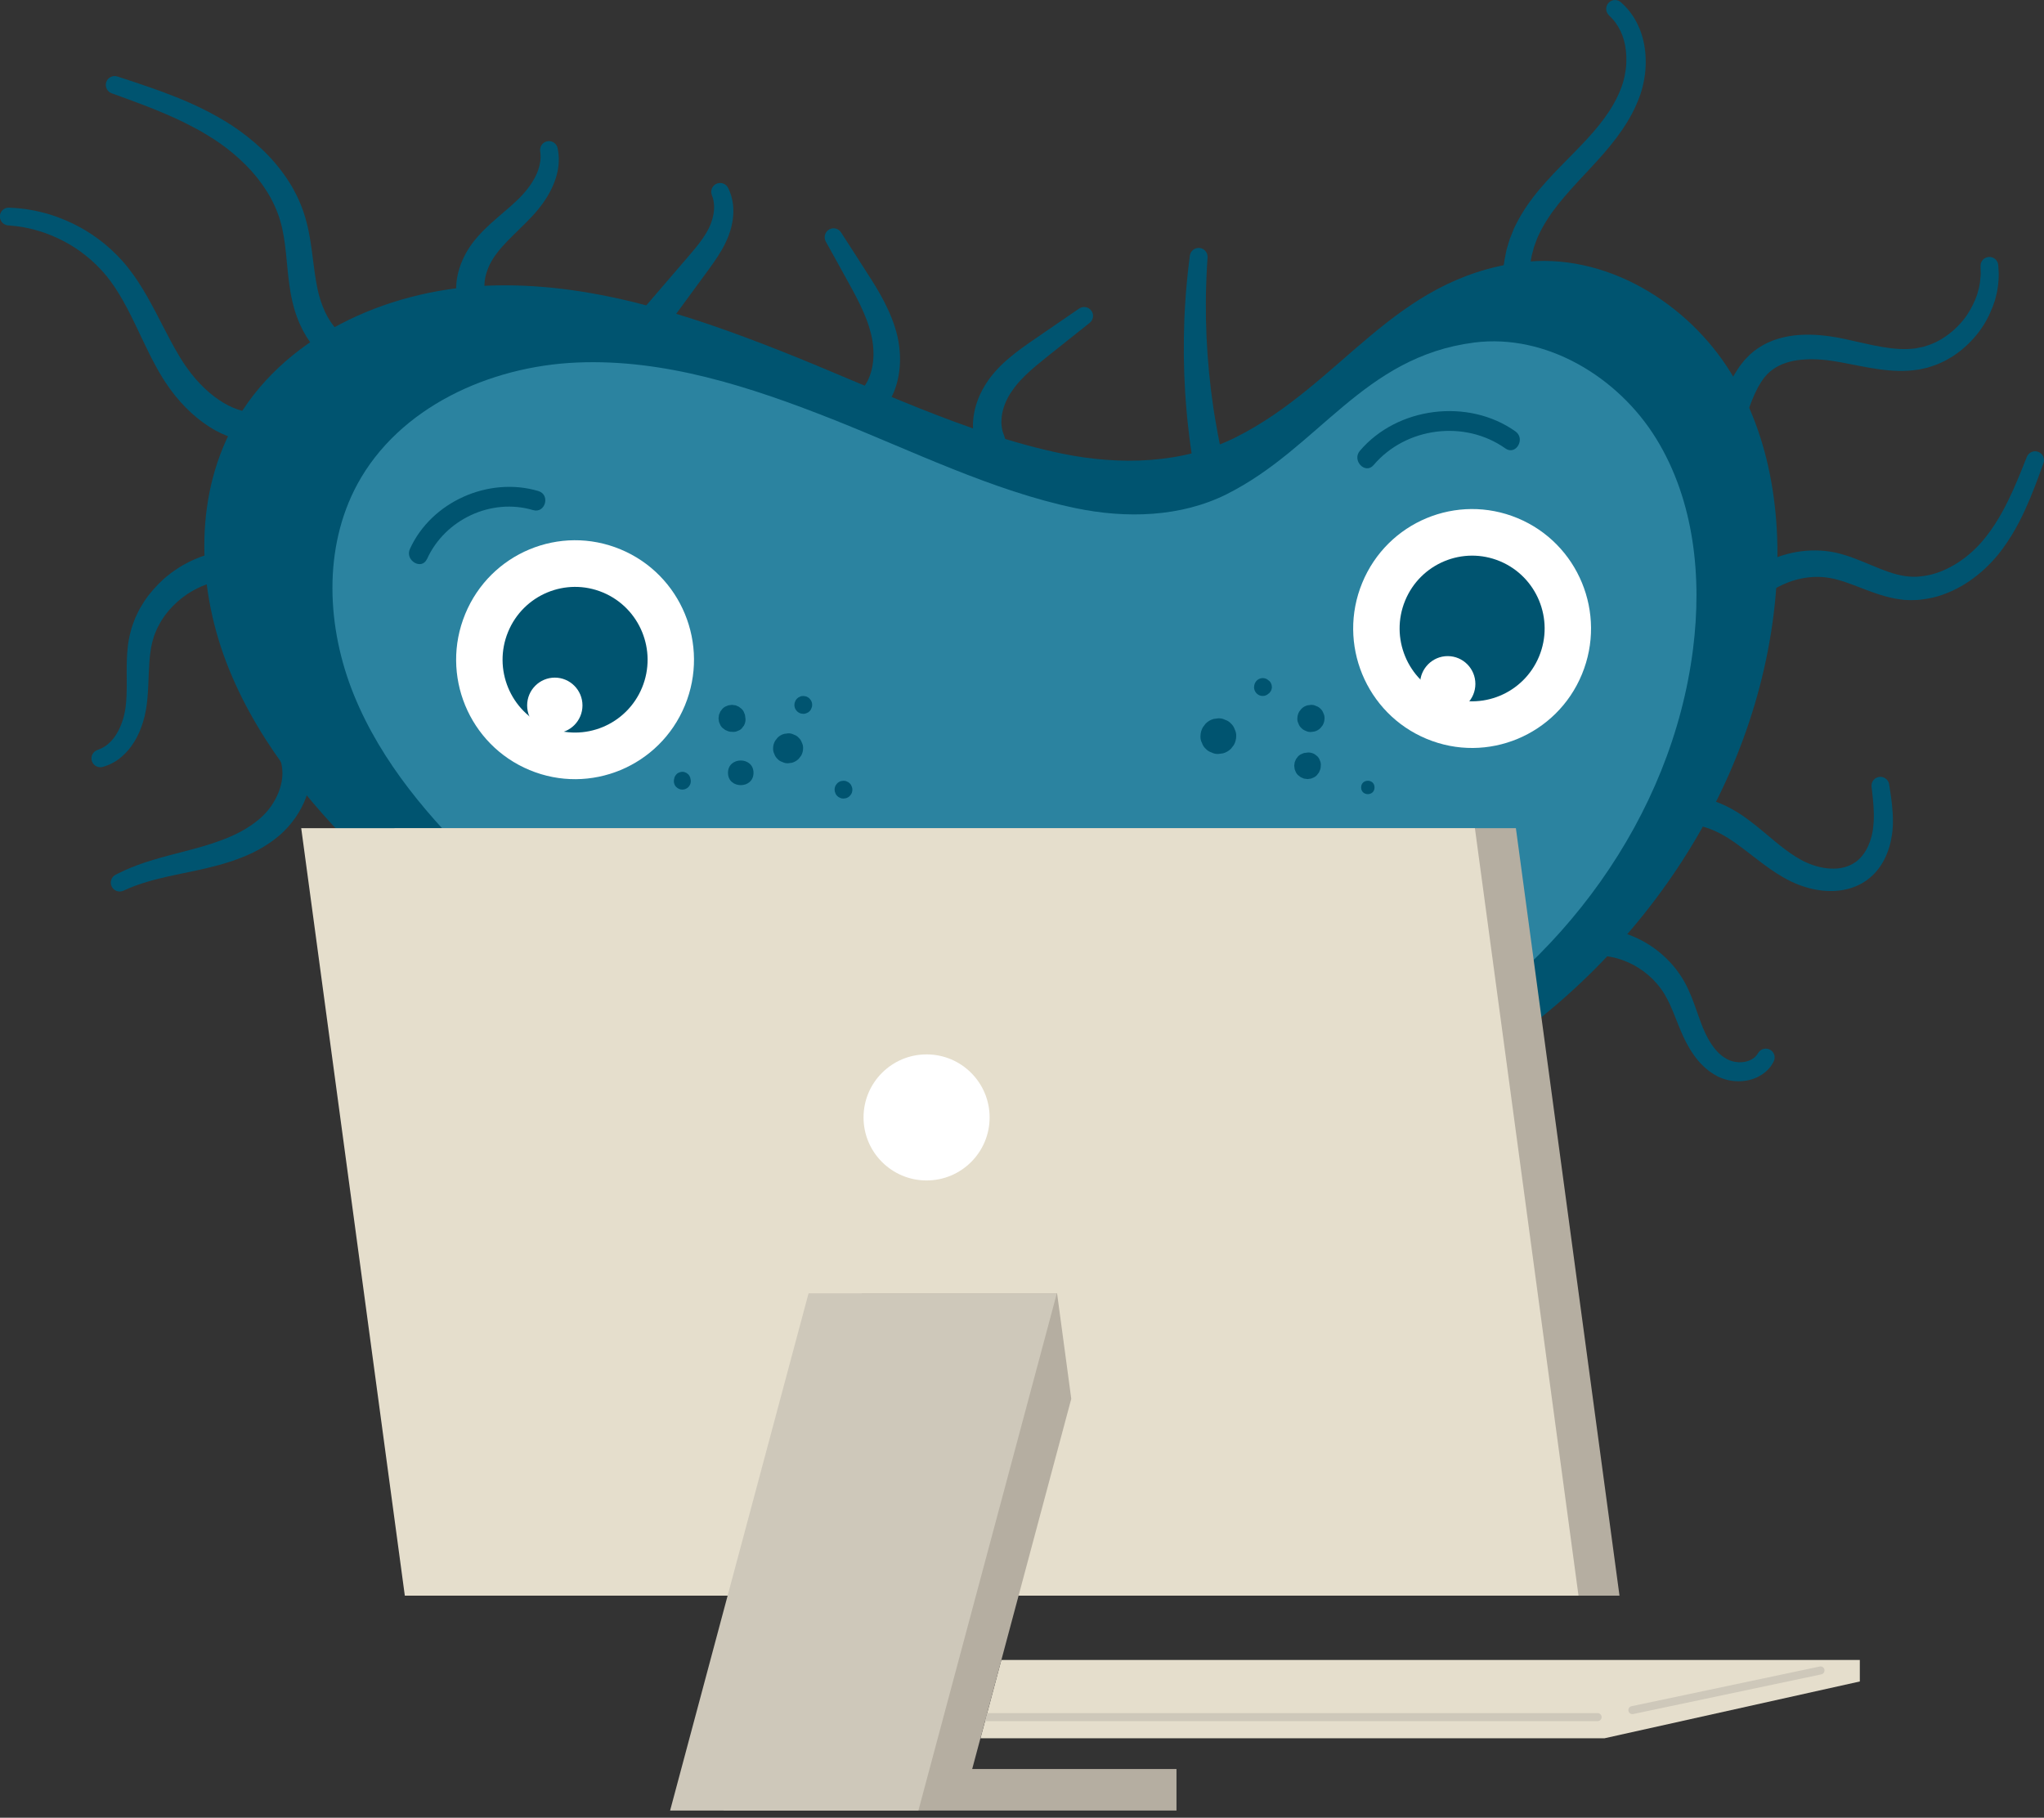 <svg width="190" height="169" viewBox="0 0 190 169" fill="none" xmlns="http://www.w3.org/2000/svg">
<rect x="0" y="0" width="190" height="169" fill="#333333" stroke="none"/>
<g clip-path="url(#clip0_2202_3347)">
<path d="M42.908 29.032L42.833 28.857L42.791 28.762L42.767 28.703L42.729 28.603C42.684 28.47 42.621 28.307 42.576 28.141C42.501 27.828 42.418 27.445 42.41 27.015C42.393 26.582 42.426 26.111 42.53 25.619C42.729 24.64 43.181 23.606 43.874 22.66L44.007 22.485L44.086 22.381L44.148 22.306C44.231 22.206 44.306 22.114 44.409 21.997C44.613 21.764 44.803 21.564 45.003 21.364C45.405 20.964 45.824 20.589 46.235 20.234C46.637 19.888 47.039 19.543 47.434 19.201C47.815 18.863 48.168 18.538 48.492 18.192C48.79 17.875 49.072 17.529 49.3 17.196C49.529 16.863 49.719 16.533 49.861 16.221C50.147 15.6 50.23 15.058 50.25 14.687C50.25 14.499 50.25 14.358 50.234 14.258L50.217 14.108L50.209 14.02C50.167 13.566 50.499 13.166 50.952 13.124C51.383 13.082 51.769 13.387 51.839 13.808L51.881 14.037C51.91 14.187 51.931 14.408 51.943 14.687C51.943 14.966 51.943 15.308 51.873 15.687C51.814 16.067 51.706 16.488 51.541 16.913C51.379 17.342 51.167 17.784 50.902 18.226C50.636 18.667 50.333 19.097 49.972 19.53C49.636 19.938 49.251 20.343 48.869 20.726C48.492 21.097 48.106 21.472 47.724 21.851C47.351 22.218 46.994 22.585 46.674 22.943C46.513 23.123 46.359 23.314 46.235 23.477C46.172 23.552 46.09 23.669 46.015 23.769L45.961 23.844C45.961 23.844 45.986 23.814 45.969 23.831V23.844L45.953 23.86L45.932 23.894L45.845 24.027C45.393 24.731 45.144 25.473 45.065 26.065C44.978 26.665 45.077 27.103 45.169 27.374C45.189 27.432 45.21 27.461 45.222 27.499L45.231 27.524L45.26 27.574L45.31 27.665L45.401 27.836C45.749 28.512 45.488 29.341 44.808 29.695C44.131 30.045 43.298 29.783 42.945 29.103C42.932 29.078 42.916 29.049 42.908 29.024V29.016V29.032Z" fill="#005470"/>
<path d="M59.555 28.999C59.555 28.999 61.87 26.307 64.185 23.61C64.753 22.948 65.268 22.306 65.641 21.672C65.732 21.514 65.824 21.355 65.894 21.206L65.923 21.147V21.131L65.927 21.126H65.931C65.931 21.126 65.94 21.101 65.927 21.135L65.944 21.101L66.002 20.968C66.031 20.893 66.06 20.822 66.089 20.755C66.201 20.455 66.28 20.163 66.326 19.897C66.417 19.359 66.379 18.917 66.317 18.626C66.288 18.48 66.255 18.367 66.226 18.296L66.184 18.184L66.16 18.113C66.006 17.684 66.23 17.213 66.662 17.059C67.068 16.913 67.512 17.109 67.69 17.492L67.773 17.671C67.827 17.788 67.898 17.967 67.968 18.196C68.114 18.651 68.217 19.334 68.147 20.118C68.114 20.509 68.035 20.926 67.914 21.351C67.881 21.46 67.844 21.572 67.806 21.681L67.757 21.822L67.744 21.856L67.724 21.914L67.695 21.993C67.612 22.206 67.516 22.414 67.417 22.627C67.006 23.464 66.458 24.252 65.927 24.986C63.824 27.853 61.721 30.725 61.721 30.725C61.269 31.341 60.406 31.471 59.792 31.02C59.174 30.57 59.045 29.708 59.493 29.095C59.514 29.066 59.535 29.037 59.559 29.012L59.555 28.999Z" fill="#005470"/>
<path d="M79.966 36.384C79.966 36.384 80.008 36.334 80.091 36.239C80.128 36.193 80.178 36.139 80.232 36.072C80.261 36.03 80.298 35.98 80.34 35.926C80.427 35.805 80.543 35.613 80.655 35.401C80.758 35.176 80.875 34.922 80.958 34.617C81.14 34.013 81.236 33.238 81.177 32.396C81.165 32.183 81.14 31.971 81.107 31.754C81.09 31.65 81.074 31.529 81.053 31.437C81.024 31.317 80.999 31.175 80.974 31.075C80.875 30.662 80.729 30.179 80.559 29.737C80.219 28.832 79.767 27.932 79.315 27.082C78.842 26.228 78.402 25.427 78.029 24.744C77.27 23.373 76.759 22.456 76.759 22.456C76.54 22.056 76.685 21.551 77.083 21.331C77.465 21.118 77.946 21.243 78.178 21.606C78.178 21.606 78.746 22.485 79.593 23.802C80.02 24.465 80.514 25.24 81.045 26.069C81.576 26.915 82.132 27.857 82.592 28.878C82.824 29.399 83.028 29.904 83.206 30.483C83.252 30.629 83.281 30.737 83.318 30.862C83.364 31.02 83.389 31.146 83.426 31.291C83.488 31.571 83.538 31.85 83.575 32.129C83.725 33.238 83.675 34.313 83.467 35.23C83.372 35.688 83.227 36.105 83.082 36.472C82.924 36.835 82.77 37.135 82.609 37.397C82.522 37.531 82.443 37.651 82.372 37.756C82.318 37.831 82.273 37.893 82.235 37.943L82.123 38.093C81.667 38.702 80.804 38.827 80.194 38.377C79.585 37.922 79.46 37.055 79.912 36.447C79.929 36.422 79.95 36.397 79.97 36.376L79.966 36.384Z" fill="#005470"/>
<path d="M90.735 41.394L90.686 41.227L90.656 41.136C90.648 41.106 90.636 41.069 90.619 41.002C90.59 40.881 90.557 40.744 90.528 40.59C90.486 40.315 90.441 39.977 90.441 39.594C90.437 39.21 90.478 38.793 90.561 38.347C90.727 37.46 91.109 36.505 91.694 35.609C91.764 35.497 91.843 35.388 91.922 35.276L91.98 35.192L92.046 35.105L92.154 34.967C92.22 34.88 92.328 34.755 92.415 34.651C92.507 34.542 92.598 34.451 92.685 34.346C93.05 33.95 93.44 33.592 93.843 33.254C94.643 32.579 95.473 32.008 96.232 31.487C96.987 30.971 97.692 30.487 98.294 30.07C99.501 29.241 100.306 28.691 100.306 28.691C100.683 28.432 101.198 28.528 101.459 28.903C101.708 29.262 101.629 29.749 101.293 30.016C101.293 30.016 100.53 30.625 99.385 31.533C98.812 31.987 98.144 32.521 97.427 33.092C96.713 33.663 95.975 34.255 95.323 34.884C95 35.201 94.697 35.526 94.431 35.859C94.369 35.943 94.299 36.026 94.241 36.109C94.183 36.197 94.137 36.251 94.067 36.355L93.967 36.501L93.942 36.539L93.93 36.555V36.564C93.93 36.564 93.909 36.584 93.93 36.547L93.892 36.614C93.843 36.697 93.793 36.776 93.747 36.859C93.378 37.526 93.17 38.206 93.112 38.764C93.083 39.043 93.071 39.294 93.096 39.506C93.112 39.719 93.15 39.898 93.183 40.039C93.199 40.094 93.216 40.135 93.224 40.181C93.224 40.198 93.241 40.231 93.253 40.269C93.266 40.302 93.278 40.331 93.287 40.356C93.328 40.465 93.349 40.523 93.349 40.523C93.614 41.236 93.253 42.028 92.54 42.294C91.826 42.561 91.034 42.198 90.764 41.486C90.752 41.457 90.744 41.423 90.735 41.394H90.731H90.735Z" fill="#005470"/>
<path d="M110.797 42.382C110.797 42.382 110.756 42.098 110.685 41.602C110.615 41.115 110.515 40.356 110.424 39.489C110.374 39.056 110.328 38.581 110.287 38.077C110.241 37.576 110.208 37.047 110.167 36.501C110.1 35.409 110.055 34.238 110.042 33.071C110.034 31.904 110.05 30.737 110.092 29.645C110.121 29.099 110.142 28.57 110.179 28.07C110.212 27.57 110.245 27.099 110.287 26.665C110.362 25.794 110.44 25.073 110.503 24.569C110.565 24.065 110.602 23.777 110.602 23.777C110.656 23.323 111.071 23.002 111.523 23.056C111.959 23.106 112.274 23.494 112.249 23.927V23.944L112.199 24.723C112.17 25.219 112.133 25.928 112.112 26.774C112.096 27.199 112.096 27.657 112.091 28.145C112.087 28.633 112.091 29.141 112.1 29.674C112.12 30.733 112.17 31.863 112.249 32.992C112.332 34.117 112.44 35.242 112.569 36.289C112.639 36.814 112.701 37.322 112.772 37.797C112.842 38.277 112.913 38.727 112.988 39.144C113.129 39.985 113.257 40.644 113.357 41.144C113.456 41.636 113.519 41.919 113.519 41.919C113.672 42.665 113.191 43.39 112.444 43.545C111.697 43.699 110.971 43.215 110.818 42.469C110.814 42.444 110.81 42.415 110.801 42.386L110.797 42.382Z" fill="#005470"/>
<path d="M31.985 34.267C31.985 34.267 31.852 34.217 31.607 34.117C31.582 34.109 31.537 34.088 31.487 34.063L31.338 33.988C31.234 33.938 31.122 33.88 30.998 33.813C30.79 33.68 30.545 33.542 30.301 33.346C29.803 32.971 29.276 32.442 28.803 31.779C28.33 31.116 27.911 30.32 27.588 29.428C27.422 28.983 27.289 28.512 27.173 28.016C27.144 27.886 27.119 27.778 27.09 27.628C27.069 27.515 27.048 27.403 27.023 27.286C26.982 27.04 26.936 26.765 26.903 26.524C26.758 25.515 26.683 24.485 26.575 23.464C26.468 22.452 26.318 21.418 26.04 20.501L25.916 20.105C25.874 19.968 25.829 19.88 25.787 19.759C25.712 19.543 25.605 19.309 25.501 19.076C25.401 18.842 25.273 18.622 25.157 18.388C25.024 18.167 24.904 17.938 24.762 17.725C24.207 16.854 23.547 16.033 22.808 15.304C22.074 14.57 21.278 13.908 20.456 13.333C20.249 13.195 20.041 13.041 19.842 12.92C19.627 12.783 19.403 12.637 19.203 12.52C18.801 12.274 18.378 12.032 17.963 11.82C17.138 11.382 16.329 11.003 15.574 10.674C14.055 10.015 12.748 9.536 11.828 9.198C10.907 8.865 10.38 8.673 10.38 8.673C9.952 8.519 9.728 8.044 9.882 7.614C10.035 7.194 10.496 6.973 10.919 7.114C10.919 7.114 11.454 7.289 12.392 7.598C13.329 7.915 14.678 8.356 16.283 8.994C17.084 9.311 17.942 9.682 18.843 10.128C19.295 10.348 19.739 10.582 20.212 10.849C20.452 10.982 20.664 11.111 20.888 11.245C21.133 11.39 21.352 11.54 21.589 11.686C22.51 12.295 23.422 13.003 24.281 13.808C25.14 14.608 25.928 15.525 26.617 16.529C26.795 16.779 26.945 17.042 27.106 17.3C27.252 17.571 27.409 17.83 27.542 18.105C27.679 18.38 27.812 18.651 27.928 18.955C27.986 19.101 28.056 19.259 28.098 19.388L28.235 19.78C28.633 20.972 28.82 22.106 28.969 23.177C29.114 24.248 29.222 25.248 29.38 26.148C29.417 26.382 29.459 26.574 29.5 26.794C29.525 26.907 29.55 27.024 29.575 27.136C29.6 27.232 29.625 27.328 29.649 27.42C29.749 27.807 29.873 28.178 30.01 28.52C30.28 29.208 30.612 29.779 30.948 30.22C31.284 30.666 31.624 30.975 31.919 31.183C32.064 31.296 32.205 31.362 32.321 31.437C32.371 31.458 32.416 31.479 32.458 31.5L32.516 31.529C32.516 31.529 32.549 31.546 32.587 31.558C32.835 31.65 32.968 31.696 32.968 31.696C33.682 31.954 34.055 32.75 33.789 33.463C33.528 34.175 32.736 34.547 32.022 34.284C32.01 34.284 31.993 34.271 31.981 34.267H31.993H31.985Z" fill="#005470"/>
<path d="M25.251 41.011C25.251 41.011 25.123 41.027 24.882 41.052C24.82 41.056 24.753 41.069 24.679 41.077C24.637 41.077 24.608 41.086 24.554 41.09H24.384C24.152 41.094 23.862 41.115 23.579 41.094C23.032 41.048 22.356 40.961 21.65 40.719C20.941 40.49 20.174 40.148 19.435 39.664C17.95 38.714 16.515 37.289 15.366 35.526L15.15 35.192L15.088 35.092L15.042 35.013L14.947 34.855L14.756 34.534L14.561 34.184C14.295 33.713 14.067 33.254 13.831 32.788C13.366 31.85 12.934 30.904 12.486 29.987C12.043 29.07 11.582 28.174 11.08 27.349C10.956 27.14 10.823 26.944 10.694 26.74C10.562 26.549 10.425 26.353 10.288 26.161L10.076 25.886L9.972 25.748L9.919 25.682C9.902 25.661 9.935 25.698 9.931 25.694V25.686L9.91 25.669L9.881 25.636C9.724 25.456 9.558 25.248 9.404 25.09C9.118 24.777 8.798 24.469 8.471 24.177C8.143 23.89 7.807 23.627 7.475 23.381C6.799 22.893 6.114 22.502 5.455 22.189C4.795 21.881 4.169 21.635 3.6 21.472C3.318 21.376 3.045 21.326 2.8 21.255C2.547 21.205 2.319 21.155 2.111 21.114C1.692 21.051 1.36 21.001 1.132 20.989C0.904 20.968 0.784 20.955 0.784 20.955H0.738C0.286 20.91 -0.05 20.505 -0.009 20.051C0.033 19.605 0.419 19.28 0.862 19.305C0.862 19.305 0.999 19.313 1.257 19.33C1.518 19.338 1.891 19.38 2.372 19.438C2.613 19.48 2.874 19.517 3.161 19.572C3.443 19.638 3.754 19.692 4.077 19.784C4.729 19.947 5.447 20.201 6.21 20.53C6.969 20.86 7.77 21.28 8.562 21.814C8.956 22.081 9.354 22.372 9.74 22.689C10.126 23.006 10.504 23.352 10.889 23.744C11.08 23.935 11.225 24.106 11.4 24.29L11.478 24.377L11.545 24.452L11.669 24.606L11.922 24.915C12.08 25.127 12.246 25.344 12.403 25.557C12.553 25.777 12.715 25.994 12.856 26.219C13.445 27.115 13.963 28.057 14.457 28.991C14.947 29.924 15.411 30.85 15.884 31.729C16.12 32.162 16.361 32.604 16.602 33L16.78 33.3L16.979 33.613L17.079 33.767L17.129 33.842L17.17 33.9L17.361 34.175C18.386 35.638 19.63 36.776 20.792 37.46C21.372 37.81 21.933 38.031 22.426 38.172C22.924 38.327 23.36 38.356 23.712 38.377C23.882 38.381 23.998 38.364 24.119 38.368H24.202C24.231 38.368 24.276 38.36 24.314 38.352C24.388 38.339 24.455 38.331 24.517 38.322C24.758 38.285 24.886 38.268 24.886 38.268C25.641 38.156 26.342 38.672 26.454 39.427C26.566 40.181 26.048 40.881 25.297 40.994C25.285 40.994 25.264 40.994 25.251 40.998H25.255L25.251 41.011Z" fill="#005470"/>
<path d="M22.891 53.964C22.891 53.964 22.792 53.952 22.605 53.935C22.514 53.926 22.398 53.91 22.261 53.897C22.194 53.893 22.115 53.881 22.049 53.877H21.431C21.253 53.893 21.062 53.91 20.858 53.931C20.452 53.985 19.987 54.077 19.494 54.231C19.245 54.306 19 54.418 18.739 54.51C18.485 54.635 18.22 54.748 17.959 54.898C17.706 55.052 17.432 55.202 17.183 55.398C17.058 55.493 16.917 55.577 16.801 55.681C16.677 55.785 16.556 55.894 16.432 55.998C15.955 56.444 15.486 56.944 15.125 57.523C14.922 57.798 14.781 58.115 14.611 58.415C14.486 58.732 14.329 59.044 14.25 59.378L14.175 59.624L14.159 59.686L14.15 59.715V59.732L14.146 59.74C14.15 59.703 14.146 59.736 14.146 59.728L14.117 59.874C14.067 60.082 14.043 60.236 14.014 60.403C13.96 60.757 13.918 61.124 13.889 61.495C13.835 62.237 13.814 63.008 13.781 63.771C13.744 64.537 13.694 65.304 13.557 66.046C13.424 66.805 13.2 67.497 12.927 68.118C12.653 68.734 12.313 69.276 11.943 69.714C11.574 70.156 11.176 70.489 10.823 70.727C10.462 70.956 10.147 71.102 9.931 71.177C9.716 71.252 9.595 71.289 9.595 71.289C9.164 71.435 8.695 71.206 8.546 70.777C8.401 70.36 8.612 69.91 9.019 69.743L9.114 69.706L9.322 69.622C9.454 69.568 9.645 69.468 9.865 69.318C10.081 69.151 10.334 68.93 10.579 68.609C10.823 68.293 11.056 67.88 11.251 67.397C11.446 66.909 11.595 66.355 11.674 65.75C11.757 65.133 11.777 64.45 11.782 63.717C11.782 62.983 11.765 62.199 11.79 61.374C11.823 60.541 11.885 59.678 12.13 58.782C12.226 58.332 12.404 57.915 12.557 57.486C12.757 57.081 12.927 56.66 13.175 56.29C13.623 55.514 14.192 54.843 14.781 54.243C14.934 54.097 15.088 53.956 15.237 53.81C15.391 53.668 15.557 53.547 15.714 53.422C16.026 53.16 16.366 52.951 16.689 52.734C17.017 52.526 17.357 52.359 17.681 52.184C18.017 52.038 18.34 51.884 18.66 51.772C18.988 51.668 19.29 51.547 19.602 51.476C19.908 51.409 20.195 51.326 20.477 51.284C20.755 51.247 21.02 51.213 21.261 51.18C21.518 51.163 21.767 51.163 21.983 51.155C22.095 51.155 22.198 51.155 22.294 51.151C22.381 51.151 22.447 51.159 22.518 51.163C22.655 51.172 22.771 51.18 22.862 51.188L23.148 51.205C23.908 51.259 24.48 51.913 24.43 52.672C24.376 53.431 23.721 54.006 22.962 53.952C22.945 53.952 22.92 53.952 22.899 53.947L22.891 53.964Z" fill="#005470"/>
<path d="M28.512 69.368L28.595 69.61C28.608 69.647 28.625 69.693 28.641 69.743L28.666 69.822L28.695 69.943C28.736 70.11 28.79 70.31 28.828 70.518C28.89 70.91 28.944 71.394 28.911 71.931C28.89 72.473 28.795 73.069 28.6 73.682C28.23 74.911 27.496 76.207 26.38 77.295L26.164 77.499L26.032 77.62L25.932 77.704C25.795 77.812 25.683 77.916 25.505 78.045C25.339 78.17 25.177 78.291 25.02 78.395C24.862 78.504 24.696 78.608 24.53 78.712C23.866 79.116 23.161 79.454 22.447 79.733C21.024 80.292 19.577 80.646 18.253 80.929C16.922 81.213 15.714 81.45 14.706 81.704C13.698 81.955 12.893 82.225 12.342 82.438C12.068 82.546 11.856 82.638 11.715 82.705C11.57 82.767 11.495 82.801 11.495 82.801L11.466 82.813C11.052 83.001 10.558 82.813 10.371 82.4C10.189 81.996 10.359 81.525 10.749 81.325L10.989 81.204C11.147 81.121 11.383 81.013 11.682 80.875C12.284 80.604 13.159 80.267 14.217 79.95C15.271 79.629 16.507 79.325 17.78 78.987C18.423 78.816 19.066 78.637 19.709 78.424C20.348 78.212 20.983 77.978 21.593 77.704C22.198 77.433 22.771 77.116 23.29 76.766C23.422 76.678 23.547 76.587 23.671 76.495C23.8 76.403 23.908 76.311 24.015 76.224C24.115 76.149 24.252 76.02 24.372 75.907L24.468 75.82H24.472C24.426 75.853 24.464 75.82 24.455 75.828L24.464 75.82L24.48 75.803L24.517 75.766L24.663 75.615C25.43 74.794 25.907 73.819 26.11 72.99C26.218 72.573 26.256 72.189 26.252 71.864C26.256 71.535 26.206 71.26 26.164 71.039C26.14 70.952 26.119 70.873 26.098 70.806L26.086 70.756L26.057 70.681C26.04 70.631 26.019 70.589 26.003 70.547L25.911 70.31C25.638 69.601 25.986 68.801 26.695 68.526C27.405 68.251 28.206 68.601 28.483 69.31C28.488 69.326 28.5 69.351 28.504 69.372V69.364L28.512 69.368Z" fill="#005470"/>
<path d="M31.81 95.325C31.81 95.325 32.093 94.291 32.52 92.741C32.731 91.966 32.98 91.061 33.246 90.09C33.511 89.127 33.781 88.064 34.192 86.981C34.399 86.443 34.64 85.901 34.938 85.376C35.237 84.851 35.577 84.364 36 83.905L36.125 83.767L36.303 83.597L36.486 83.43L36.656 83.284C36.768 83.188 36.884 83.097 37.004 83.013C37.12 82.926 37.241 82.846 37.361 82.776C37.846 82.475 38.348 82.251 38.842 82.1C39.331 81.946 39.821 81.879 40.269 81.867C40.713 81.85 41.111 81.909 41.435 81.975C41.758 82.055 42.011 82.138 42.177 82.213L42.431 82.321C43.127 82.621 43.455 83.434 43.152 84.13C42.854 84.83 42.041 85.151 41.339 84.851C41.319 84.843 41.298 84.835 41.277 84.822L41.165 84.768C41.165 84.768 41.132 84.751 41.066 84.718C41.003 84.68 40.908 84.643 40.779 84.597C40.647 84.564 40.481 84.513 40.269 84.509C40.062 84.501 39.809 84.509 39.526 84.58C39.244 84.643 38.933 84.759 38.626 84.922C38.547 84.964 38.469 85.005 38.394 85.055C38.315 85.101 38.236 85.151 38.166 85.21L38.054 85.293L37.963 85.368L37.863 85.443L37.73 85.576C37.452 85.839 37.166 86.193 36.917 86.564C36.664 86.948 36.44 87.368 36.237 87.819C35.822 88.715 35.498 89.715 35.166 90.674C34.839 91.624 34.536 92.511 34.27 93.274C33.748 94.795 33.395 95.808 33.395 95.808C33.25 96.242 32.777 96.471 32.346 96.321C31.931 96.175 31.703 95.737 31.814 95.32H31.81V95.325Z" fill="#005470"/>
<path d="M54.569 114.625C54.569 114.625 54.424 114.296 54.163 113.713C53.905 113.129 53.536 112.287 53.15 111.229C52.773 110.174 52.383 108.882 52.225 107.415C52.209 107.232 52.188 107.049 52.18 106.857L52.163 106.573V106.019L52.175 105.715L52.196 105.402L52.23 105.106C52.321 104.314 52.512 103.518 52.81 102.756C53.109 101.989 53.516 101.251 54.047 100.593C54.573 99.938 55.233 99.367 55.959 98.959L56.233 98.813L56.37 98.742L56.386 98.734H56.395L56.444 98.705L56.473 98.692L56.531 98.667C56.689 98.6 56.813 98.538 57.033 98.467C57.133 98.434 57.233 98.4 57.332 98.367C57.428 98.338 57.511 98.313 57.602 98.292C57.78 98.238 57.95 98.196 58.116 98.159C58.788 98.004 59.39 97.917 59.912 97.825C60.435 97.738 60.879 97.646 61.24 97.55C61.593 97.446 61.879 97.346 62.082 97.242C62.19 97.196 62.269 97.142 62.343 97.096C62.418 97.058 62.476 97.013 62.522 96.979C62.613 96.917 62.663 96.879 62.663 96.879L62.767 96.804C63.385 96.358 64.248 96.504 64.692 97.121C65.135 97.738 64.99 98.6 64.372 99.042C64.36 99.051 64.343 99.063 64.331 99.071L64.044 99.263C63.949 99.326 63.833 99.401 63.688 99.472C63.547 99.542 63.381 99.638 63.198 99.709C62.829 99.876 62.381 100.009 61.879 100.126C61.381 100.234 60.846 100.313 60.294 100.38C59.742 100.447 59.178 100.505 58.635 100.605C58.498 100.63 58.361 100.655 58.228 100.689L58.033 100.734L57.867 100.78C57.772 100.797 57.593 100.872 57.444 100.926L57.386 100.947L57.357 100.959C57.357 100.959 57.432 100.93 57.394 100.943H57.39L57.378 100.951L57.291 100.993L57.116 101.076C56.652 101.31 56.208 101.647 55.822 102.081C55.44 102.514 55.113 103.035 54.855 103.606C54.602 104.173 54.424 104.79 54.32 105.402L54.279 105.636L54.258 105.852L54.233 106.069L54.221 106.332L54.212 106.557V106.794C54.212 106.948 54.221 107.107 54.229 107.261C54.3 108.499 54.586 109.666 54.893 110.658C55.204 111.654 55.519 112.487 55.743 113.067C55.971 113.65 56.1 113.988 56.1 113.988C56.266 114.417 56.059 114.896 55.631 115.059C55.216 115.221 54.756 115.026 54.573 114.625H54.569Z" fill="#005470"/>
<path d="M90.188 126.028C90.188 126.028 89.844 125.874 89.246 125.603C88.645 125.32 87.774 124.928 86.757 124.307C86.251 123.995 85.712 123.619 85.177 123.165L84.978 122.986L84.861 122.878L84.774 122.79L84.596 122.615L84.393 122.398C84.131 122.107 83.891 121.815 83.662 121.481C83.21 120.831 82.833 120.077 82.6 119.235C82.368 118.397 82.298 117.464 82.493 116.538L82.522 116.401C82.53 116.359 82.538 116.313 82.559 116.247L82.659 115.888C82.733 115.672 82.804 115.459 82.895 115.259C83.065 114.851 83.272 114.48 83.488 114.134C83.915 113.438 84.384 112.838 84.799 112.283C85.007 112.008 85.21 111.741 85.388 111.483L85.521 111.291L85.633 111.133L85.762 110.925L85.824 110.82L85.865 110.737C85.973 110.541 86.098 110.291 86.185 110.066C86.28 109.841 86.347 109.612 86.4 109.403C86.508 108.978 86.537 108.599 86.512 108.303C86.487 108.007 86.413 107.803 86.347 107.653C86.305 107.586 86.28 107.515 86.234 107.474C86.197 107.424 86.172 107.382 86.135 107.353C86.073 107.294 86.044 107.257 86.044 107.257L85.865 107.032C85.397 106.44 85.496 105.581 86.093 105.111C86.666 104.66 87.492 104.74 87.964 105.277C87.964 105.277 88.056 105.386 88.234 105.581C88.321 105.677 88.417 105.819 88.52 105.977C88.632 106.136 88.724 106.336 88.827 106.561C89.014 107.007 89.151 107.578 89.168 108.19C89.184 108.803 89.089 109.453 88.889 110.099C88.79 110.424 88.67 110.749 88.52 111.075C88.371 111.404 88.209 111.708 87.985 112.062L87.906 112.187L87.836 112.287L87.699 112.492L87.516 112.733L87.355 112.946C87.135 113.229 86.906 113.5 86.683 113.771C86.234 114.309 85.791 114.838 85.425 115.372C85.243 115.642 85.077 115.909 84.948 116.184C84.878 116.318 84.824 116.459 84.77 116.588L84.708 116.764C84.695 116.784 84.687 116.83 84.675 116.88L84.641 117.014C84.505 117.543 84.509 118.139 84.641 118.714C84.77 119.293 85.015 119.86 85.338 120.373C85.492 120.627 85.679 120.873 85.857 121.094L85.99 121.248L86.16 121.427L86.243 121.515L86.305 121.577L86.463 121.731C86.882 122.127 87.326 122.465 87.757 122.761C88.624 123.349 89.433 123.765 90.001 124.061C90.578 124.357 90.91 124.52 90.91 124.52H90.914C91.32 124.728 91.482 125.228 91.275 125.632C91.072 126.028 90.599 126.191 90.196 126.012H90.188V126.028Z" fill="#005470"/>
<path d="M121.339 128.971C121.339 128.971 120.887 128.858 120.074 128.629C119.667 128.517 119.173 128.371 118.601 128.179C118.032 127.983 117.389 127.737 116.705 127.391C116.365 127.216 116.012 127.02 115.66 126.787L115.51 126.687L115.394 126.604C115.311 126.541 115.245 126.504 115.149 126.424C115.058 126.349 114.967 126.279 114.871 126.203C114.784 126.128 114.701 126.053 114.614 125.978C113.942 125.362 113.307 124.599 112.859 123.657C112.635 123.19 112.461 122.673 112.362 122.127C112.312 121.857 112.287 121.573 112.274 121.29V120.902C112.279 120.877 112.274 120.944 112.283 120.84V120.819L112.316 120.473C112.353 120.21 112.415 119.856 112.49 119.614C112.557 119.343 112.656 119.085 112.756 118.831C112.959 118.322 113.208 117.868 113.465 117.426C113.979 116.555 114.535 115.788 114.983 115.042C115.427 114.321 115.755 113.554 115.938 112.854C116.137 112.112 116.22 111.37 116.215 110.662C116.215 109.953 116.108 109.291 115.971 108.695C115.834 108.095 115.622 107.574 115.423 107.124C115.207 106.682 114.992 106.311 114.793 106.023C114.693 105.882 114.602 105.757 114.519 105.648C114.436 105.544 114.357 105.456 114.299 105.386L114.116 105.169L114.046 105.086C113.552 104.506 113.623 103.639 114.203 103.143C114.784 102.652 115.651 102.722 116.145 103.298C116.153 103.306 116.166 103.323 116.174 103.331C116.174 103.331 116.261 103.439 116.419 103.635C116.498 103.735 116.601 103.86 116.709 104.006C116.813 104.16 116.929 104.335 117.062 104.531C117.315 104.931 117.589 105.436 117.854 106.04C118.095 106.648 118.352 107.34 118.497 108.128C118.651 108.912 118.754 109.77 118.721 110.687C118.692 111.6 118.551 112.562 118.257 113.517C117.95 114.517 117.497 115.426 116.946 116.259C116.402 117.084 115.826 117.83 115.357 118.564C115.124 118.931 114.909 119.298 114.751 119.656C114.676 119.835 114.593 120.019 114.548 120.194C114.481 120.394 114.461 120.498 114.419 120.694L114.374 121.035L114.365 121.256C114.365 121.431 114.374 121.606 114.398 121.782C114.448 122.132 114.552 122.482 114.693 122.815C114.979 123.486 115.427 124.086 115.929 124.578L116.12 124.757L116.303 124.911C116.357 124.961 116.452 125.028 116.522 125.087L116.634 125.174L116.722 125.237C116.995 125.437 117.286 125.612 117.568 125.766C118.705 126.391 119.804 126.741 120.567 126.991C121.347 127.229 121.795 127.366 121.795 127.366C122.235 127.5 122.48 127.962 122.343 128.4C122.214 128.821 121.774 129.063 121.351 128.958L121.339 128.971Z" fill="#005470"/>
<path d="M141.944 111.454C141.944 111.454 141.965 111.375 142.006 111.229C142.027 111.154 142.052 111.062 142.081 110.958C142.098 110.904 142.11 110.849 142.131 110.787C142.147 110.729 142.147 110.679 142.16 110.62C142.176 110.504 142.201 110.378 142.222 110.237C142.243 110.095 142.247 109.92 142.264 109.749C142.284 109.574 142.272 109.387 142.268 109.191C142.268 109.095 142.268 108.991 142.259 108.886C142.247 108.782 142.235 108.678 142.222 108.57C142.205 108.461 142.201 108.353 142.181 108.24C142.156 108.128 142.135 108.015 142.11 107.899C142.073 107.665 141.99 107.436 141.923 107.198C141.861 106.957 141.741 106.728 141.658 106.477C141.542 106.244 141.434 105.998 141.297 105.769C141.156 105.536 141.023 105.302 140.845 105.081C140.691 104.852 140.5 104.648 140.314 104.439C139.924 104.044 139.505 103.66 139.024 103.381C138.795 103.218 138.538 103.118 138.298 102.993L138.277 102.981H138.264L138.26 102.977C138.26 102.977 138.223 102.956 138.289 102.985L138.231 102.964L138.119 102.918L137.891 102.831C137.729 102.764 137.613 102.735 137.485 102.689C136.966 102.522 136.364 102.376 135.784 102.256C135.199 102.131 134.614 102.018 134.037 101.885C133.469 101.755 132.905 101.61 132.382 101.43C132.116 101.339 131.868 101.251 131.623 101.139C131.502 101.084 131.382 101.039 131.27 100.98C131.158 100.918 131.046 100.859 130.938 100.801C130.723 100.693 130.532 100.559 130.349 100.438C130.262 100.376 130.175 100.322 130.096 100.259C130.021 100.197 129.947 100.134 129.876 100.072C129.59 99.842 129.395 99.626 129.262 99.48C129.125 99.334 129.059 99.255 129.059 99.255C128.549 98.692 128.59 97.821 129.154 97.313C129.719 96.8 130.59 96.846 131.1 97.409C131.108 97.417 131.121 97.429 131.129 97.438L131.233 97.563C131.233 97.563 131.27 97.604 131.341 97.688C131.407 97.775 131.507 97.9 131.664 98.038C131.702 98.075 131.739 98.113 131.78 98.15C131.822 98.188 131.88 98.225 131.93 98.263C132.033 98.342 132.141 98.43 132.278 98.509C132.345 98.546 132.411 98.592 132.486 98.638C132.56 98.68 132.643 98.717 132.726 98.759C132.884 98.846 133.075 98.925 133.274 99.005C133.672 99.163 134.137 99.317 134.655 99.459C135.17 99.605 135.746 99.751 136.352 99.913C136.966 100.08 137.592 100.259 138.293 100.526C138.464 100.593 138.659 100.663 138.791 100.73L139.011 100.83L139.123 100.884L139.177 100.909C139.248 100.943 139.202 100.922 139.219 100.926H139.227L139.243 100.939L139.273 100.955C139.604 101.143 139.945 101.314 140.243 101.547C140.874 101.968 141.413 102.501 141.89 103.052C142.118 103.335 142.347 103.618 142.529 103.923C142.732 104.214 142.894 104.527 143.056 104.831C143.214 105.135 143.338 105.448 143.467 105.752C143.566 106.069 143.687 106.365 143.757 106.669C143.832 106.978 143.911 107.265 143.944 107.561C143.964 107.707 143.985 107.849 144.006 107.99C144.023 108.132 144.027 108.274 144.035 108.407C144.043 108.545 144.052 108.678 144.06 108.807C144.06 108.941 144.056 109.066 144.056 109.191C144.047 109.441 144.047 109.678 144.01 109.899C143.981 110.124 143.96 110.324 143.923 110.52C143.877 110.72 143.836 110.904 143.799 111.066C143.778 111.145 143.761 111.233 143.74 111.291C143.72 111.354 143.699 111.408 143.682 111.458C143.645 111.562 143.616 111.654 143.591 111.725L143.516 111.95C143.371 112.383 142.898 112.612 142.467 112.462C142.048 112.316 141.82 111.871 141.94 111.454H141.957H141.944Z" fill="#005470"/>
<path d="M142.056 88.352C142.056 88.352 142.143 88.29 142.309 88.169C142.351 88.139 142.401 88.106 142.459 88.064C142.525 88.023 142.596 87.973 142.674 87.923C142.749 87.873 142.836 87.819 142.927 87.76C143.015 87.71 143.106 87.66 143.201 87.606C143.973 87.164 145.155 86.656 146.657 86.431C147.404 86.322 148.229 86.281 149.092 86.372C149.308 86.401 149.528 86.418 149.743 86.464C149.864 86.485 149.984 86.506 150.104 86.531C150.2 86.552 150.295 86.576 150.39 86.597L150.54 86.631L150.714 86.681C150.83 86.714 150.951 86.752 151.067 86.785C151.282 86.864 151.506 86.931 151.722 87.027C152.593 87.377 153.431 87.873 154.195 88.485C154.954 89.102 155.642 89.832 156.19 90.661C156.758 91.495 157.136 92.399 157.447 93.237C157.758 94.074 158.02 94.883 158.302 95.575C158.6 96.296 158.936 96.908 159.33 97.417C159.525 97.667 159.733 97.888 159.953 98.071C160.061 98.167 160.168 98.246 160.285 98.317C160.343 98.35 160.397 98.392 160.455 98.421L160.596 98.5C160.67 98.534 160.745 98.563 160.816 98.596C160.861 98.609 160.903 98.626 160.948 98.642C161.048 98.671 161.164 98.705 161.272 98.721C161.492 98.759 161.708 98.771 161.907 98.755C162.309 98.734 162.628 98.609 162.848 98.484C163.068 98.35 163.201 98.213 163.28 98.117C163.354 98.013 163.392 97.954 163.392 97.954L163.462 97.85C163.72 97.475 164.23 97.383 164.607 97.638C164.964 97.884 165.064 98.359 164.852 98.73C164.852 98.73 164.835 98.763 164.798 98.826C164.757 98.888 164.711 98.984 164.628 99.101C164.462 99.33 164.184 99.651 163.753 99.926C163.325 100.201 162.749 100.434 162.081 100.501C161.745 100.538 161.388 100.538 161.015 100.488C160.824 100.468 160.641 100.426 160.438 100.372L160.115 100.268L159.886 100.176L159.857 100.163L159.787 100.134L159.72 100.101L159.584 100.03C159.488 99.984 159.401 99.93 159.314 99.876C159.135 99.767 158.957 99.651 158.791 99.517C158.455 99.255 158.144 98.951 157.862 98.621C157.302 97.959 156.846 97.179 156.48 96.392C156.103 95.575 155.817 94.77 155.493 93.999C155.174 93.232 154.829 92.516 154.381 91.915C153.937 91.299 153.386 90.757 152.78 90.307C152.174 89.861 151.519 89.507 150.851 89.273C150.685 89.206 150.519 89.165 150.353 89.111L150.125 89.052L150.013 89.023L149.868 88.994L149.577 88.936H149.557C149.619 88.944 149.569 88.936 149.586 88.936H149.544L149.482 88.919L149.358 88.902C149.196 88.873 149.034 88.869 148.872 88.852C148.233 88.81 147.619 88.869 147.068 88.969C145.96 89.181 145.101 89.59 144.562 89.932C144.496 89.973 144.429 90.015 144.371 90.052C144.317 90.09 144.267 90.127 144.222 90.157L144.093 90.244C144.052 90.273 144.002 90.315 143.96 90.344C143.799 90.473 143.711 90.54 143.711 90.54C143.114 91.011 142.247 90.907 141.774 90.307C141.301 89.711 141.405 88.844 142.006 88.373C142.019 88.365 142.035 88.348 142.048 88.34L142.056 88.352Z" fill="#005470"/>
<path d="M154.593 74.365C154.593 74.365 154.701 74.332 154.9 74.269L154.979 74.244C155.02 74.236 155.058 74.223 155.103 74.211C155.191 74.19 155.294 74.165 155.398 74.14C155.452 74.127 155.506 74.115 155.564 74.103L155.722 74.078C155.834 74.061 155.95 74.048 156.074 74.028C156.568 73.982 157.165 73.986 157.816 74.086C158.468 74.186 159.165 74.382 159.87 74.678C160.579 74.969 161.289 75.361 161.99 75.836C162.185 75.974 162.305 76.057 162.488 76.195C162.666 76.324 162.832 76.457 162.998 76.582C163.33 76.841 163.658 77.112 163.981 77.382C164.632 77.924 165.271 78.474 165.935 78.97C166.59 79.462 167.287 79.921 167.976 80.217C168.685 80.525 169.445 80.725 170.166 80.754C170.892 80.796 171.573 80.658 172.129 80.362C172.203 80.333 172.266 80.283 172.332 80.242L172.432 80.179L172.456 80.162C172.456 80.162 172.485 80.141 172.44 80.179H172.448L172.465 80.162L172.527 80.117L172.651 80.021L172.726 79.954C172.772 79.916 172.83 79.858 172.884 79.804C173.099 79.583 173.29 79.329 173.448 79.058C173.763 78.512 173.958 77.912 174.062 77.337C174.074 77.266 174.083 77.199 174.095 77.132C174.103 77.053 174.116 76.974 174.124 76.895C174.141 76.761 174.153 76.628 174.161 76.486C174.182 76.211 174.182 75.945 174.182 75.69C174.174 75.182 174.141 74.732 174.103 74.357C174.029 73.602 173.971 73.156 173.971 73.156C173.913 72.702 174.232 72.29 174.684 72.231C175.124 72.173 175.53 72.477 175.605 72.91V72.931C175.605 72.931 175.68 73.365 175.792 74.161C175.842 74.557 175.904 75.049 175.937 75.628C175.954 75.92 175.958 76.228 175.954 76.561C175.954 76.724 175.941 76.903 175.925 77.087C175.92 77.166 175.908 77.249 175.904 77.332C175.896 77.441 175.879 77.524 175.866 77.616C175.759 78.362 175.543 79.171 175.124 79.971C174.705 80.771 174.049 81.559 173.128 82.092C172.228 82.621 171.15 82.859 170.129 82.842C169.096 82.838 168.092 82.605 167.151 82.242C166.188 81.863 165.367 81.359 164.599 80.829C163.836 80.3 163.143 79.75 162.488 79.246C162.16 78.991 161.845 78.754 161.534 78.529C161.376 78.416 161.227 78.308 161.081 78.212C160.949 78.116 160.745 77.987 160.621 77.908C160.04 77.545 159.463 77.257 158.928 77.057C158.389 76.857 157.891 76.741 157.468 76.695C157.041 76.645 156.684 76.666 156.402 76.695L156.207 76.732L156.12 76.749L156.058 76.766C156.016 76.774 155.983 76.787 155.946 76.795C155.929 76.799 155.916 76.799 155.892 76.807L155.817 76.837C155.622 76.907 155.518 76.949 155.518 76.949C154.805 77.207 154.012 76.841 153.751 76.128C153.49 75.415 153.859 74.624 154.572 74.361C154.589 74.357 154.61 74.348 154.622 74.344V74.357L154.593 74.365Z" fill="#005470"/>
<path d="M159.451 56.969C159.451 56.969 159.517 56.84 159.642 56.598C159.708 56.473 159.762 56.344 159.903 56.119C160.036 55.914 160.181 55.652 160.364 55.419C160.546 55.189 160.729 54.914 160.978 54.66C161.098 54.531 161.222 54.393 161.351 54.252C161.488 54.118 161.633 53.989 161.782 53.851C162.388 53.314 163.126 52.764 164.01 52.318C164.894 51.872 165.91 51.505 167.034 51.313C168.154 51.126 169.387 51.113 170.619 51.376C170.76 51.409 170.905 51.443 171.046 51.48C171.199 51.522 171.353 51.568 171.506 51.613C171.805 51.705 172.087 51.801 172.365 51.909C172.925 52.118 173.46 52.343 173.983 52.559C175.024 52.997 176.028 53.397 177.007 53.547L177.19 53.576H177.202C177.244 53.581 177.152 53.576 177.169 53.576H177.252L177.36 53.593C177.497 53.601 177.663 53.622 177.779 53.622H178.111C178.223 53.622 178.351 53.605 178.472 53.593C178.961 53.543 179.455 53.456 179.932 53.297C180.886 52.993 181.79 52.497 182.579 51.901C182.977 51.605 183.346 51.28 183.686 50.942C183.856 50.776 184.018 50.601 184.172 50.425L184.288 50.292L184.396 50.159C184.475 50.059 184.553 49.963 184.636 49.867C185.188 49.158 185.686 48.383 186.084 47.662C186.893 46.204 187.428 44.878 187.814 43.953C188.187 43.015 188.403 42.482 188.403 42.482C188.573 42.053 189.054 41.844 189.482 42.015C189.897 42.182 190.104 42.648 189.95 43.065C189.95 43.065 189.751 43.615 189.399 44.57C189.034 45.528 188.523 46.912 187.694 48.525C187.271 49.334 186.781 50.167 186.13 51.051C186.055 51.147 185.976 51.251 185.902 51.347L185.773 51.513L185.64 51.672C185.466 51.884 185.279 52.093 185.08 52.301C184.69 52.709 184.267 53.11 183.802 53.476C182.881 54.218 181.803 54.86 180.596 55.285C179.994 55.506 179.351 55.648 178.696 55.731C178.526 55.748 178.372 55.773 178.194 55.781L177.659 55.798C177.488 55.798 177.36 55.785 177.211 55.781H177.103L177.02 55.777L176.945 55.764L176.696 55.735C175.369 55.569 174.186 55.114 173.112 54.706C172.033 54.289 171.063 53.914 170.129 53.743C169.225 53.581 168.316 53.61 167.478 53.781C166.64 53.947 165.873 54.247 165.213 54.606C164.549 54.96 164.014 55.398 163.575 55.806C163.467 55.91 163.363 56.014 163.263 56.11C163.172 56.219 163.085 56.319 162.998 56.415C162.819 56.602 162.703 56.81 162.571 56.973C162.446 57.144 162.384 57.286 162.301 57.411C162.226 57.515 162.152 57.698 162.094 57.811C161.977 58.057 161.915 58.186 161.915 58.186C161.587 58.873 160.766 59.165 160.077 58.836C159.393 58.507 159.098 57.69 159.426 56.998C159.434 56.99 159.438 56.969 159.443 56.961L159.451 56.969Z" fill="#005470"/>
<path d="M157.178 41.544C157.178 41.544 157.311 41.477 157.56 41.348C157.622 41.319 157.693 41.282 157.763 41.24C157.796 41.211 157.825 41.177 157.867 41.144C157.908 41.115 157.95 41.081 158 41.048C158.049 41.006 158.116 40.931 158.178 40.869C158.448 40.623 158.738 40.219 159.037 39.673C159.335 39.123 159.63 38.422 159.958 37.593C160.29 36.768 160.65 35.822 161.219 34.817C161.372 34.567 161.53 34.317 161.704 34.063C161.8 33.942 161.899 33.813 161.995 33.688C162.09 33.563 162.19 33.438 162.31 33.325C162.766 32.829 163.239 32.45 163.886 32.083C165.081 31.416 166.438 31.154 167.728 31.12C168.379 31.104 169.018 31.137 169.649 31.212C169.964 31.246 170.279 31.296 170.59 31.346C170.748 31.375 170.901 31.396 171.055 31.433L171.495 31.521C172.702 31.775 173.826 32.067 174.925 32.254C176.016 32.442 177.066 32.521 178.033 32.392H178.078C178.078 32.392 177.987 32.404 178.037 32.392H178.074L178.174 32.367L178.377 32.325C178.51 32.296 178.651 32.275 178.775 32.246C178.978 32.171 179.182 32.125 179.393 32.046C179.605 31.95 179.825 31.879 180.028 31.767C180.227 31.65 180.435 31.567 180.617 31.433C181.38 30.954 182.011 30.354 182.513 29.733C183.011 29.108 183.355 28.457 183.604 27.861C183.662 27.711 183.716 27.565 183.774 27.424C183.816 27.278 183.853 27.14 183.89 27.007C183.977 26.74 183.998 26.486 184.048 26.261C184.102 25.807 184.131 25.448 184.11 25.202C184.106 24.956 184.102 24.827 184.102 24.827V24.735C184.089 24.281 184.446 23.902 184.907 23.89C185.35 23.877 185.724 24.223 185.749 24.665C185.749 24.665 185.757 24.831 185.778 25.14C185.807 25.448 185.794 25.907 185.736 26.482C185.687 26.765 185.666 27.086 185.566 27.424C185.525 27.59 185.479 27.765 185.433 27.949C185.371 28.128 185.309 28.307 185.238 28.495C184.952 29.241 184.554 30.058 183.961 30.841C183.368 31.625 182.608 32.392 181.662 33.029C181.434 33.196 181.169 33.325 180.92 33.475C180.667 33.621 180.385 33.73 180.111 33.859C179.825 33.975 179.501 34.071 179.19 34.175C179.057 34.205 178.92 34.238 178.788 34.267L178.584 34.313L178.485 34.334H178.46L178.381 34.355L178.323 34.363C177.087 34.563 175.813 34.496 174.598 34.321C173.382 34.151 172.2 33.88 171.08 33.679L170.644 33.605L170.233 33.542C169.956 33.5 169.686 33.467 169.412 33.446C168.869 33.4 168.329 33.384 167.811 33.417C166.774 33.467 165.811 33.713 165.073 34.163C164.757 34.346 164.368 34.659 164.119 34.967C164.044 35.038 163.982 35.122 163.919 35.213L163.733 35.472C163.617 35.651 163.509 35.847 163.401 36.03C162.986 36.814 162.675 37.676 162.372 38.514C162.069 39.352 161.766 40.164 161.393 40.898C161.024 41.627 160.601 42.282 160.119 42.761C159.999 42.882 159.9 42.994 159.779 43.103C159.642 43.211 159.514 43.311 159.398 43.403C159.277 43.495 159.161 43.578 159.057 43.649C158.983 43.69 158.912 43.728 158.854 43.761C158.614 43.895 158.481 43.97 158.481 43.97C157.817 44.341 156.975 44.103 156.606 43.436C156.237 42.773 156.473 41.932 157.141 41.561C157.149 41.557 157.17 41.544 157.178 41.544H157.191H157.178Z" fill="#005470"/>
<path d="M144.239 36.147C144.239 36.147 144.123 36.043 143.907 35.851C143.795 35.751 143.671 35.647 143.5 35.488C143.326 35.309 143.127 35.096 142.903 34.863C142.679 34.626 142.492 34.363 142.26 34.071C142.032 33.784 141.833 33.442 141.596 33.096C141.177 32.367 140.725 31.533 140.406 30.554C140.078 29.583 139.817 28.495 139.721 27.324C139.63 26.153 139.684 24.902 139.954 23.644C139.987 23.489 140.02 23.327 140.053 23.168C140.099 23.014 140.149 22.856 140.194 22.702C140.244 22.547 140.29 22.385 140.339 22.231C140.393 22.076 140.464 21.922 140.522 21.768L140.709 21.301L140.733 21.243L140.767 21.168L140.816 21.068L140.916 20.868C141.053 20.597 141.235 20.251 141.397 19.984C142.069 18.846 142.891 17.813 143.749 16.863C144.604 15.912 145.496 15.029 146.342 14.166C147.18 13.308 147.985 12.461 148.669 11.595C149.358 10.736 149.935 9.857 150.354 8.973C150.457 8.752 150.557 8.536 150.64 8.315L150.673 8.231L150.69 8.19C150.69 8.19 150.673 8.235 150.686 8.206V8.194L150.698 8.173L150.76 7.994C150.798 7.881 150.852 7.744 150.872 7.648C150.988 7.26 151.076 6.81 151.13 6.406C151.225 5.581 151.179 4.818 151.055 4.172C150.926 3.522 150.711 2.992 150.482 2.596C150.433 2.492 150.37 2.401 150.312 2.317C150.254 2.234 150.204 2.151 150.155 2.08C150.043 1.946 149.951 1.821 149.864 1.734C149.694 1.559 149.603 1.467 149.603 1.467L149.541 1.404C149.221 1.079 149.225 0.558 149.549 0.238C149.868 -0.075 150.375 -0.075 150.698 0.233C150.698 0.233 150.827 0.358 151.071 0.592C151.192 0.708 151.32 0.875 151.478 1.059C151.553 1.154 151.627 1.263 151.706 1.375C151.789 1.488 151.872 1.613 151.947 1.746C152.27 2.28 152.573 2.976 152.764 3.801C152.955 4.626 153.03 5.581 152.942 6.598C152.888 7.11 152.81 7.619 152.656 8.194C152.623 8.348 152.581 8.44 152.544 8.569L152.49 8.752L152.465 8.827L152.445 8.877L152.407 8.977C152.312 9.244 152.204 9.507 152.088 9.769C151.623 10.824 150.984 11.849 150.254 12.816C149.524 13.791 148.699 14.708 147.861 15.612C147.023 16.513 146.18 17.396 145.409 18.305C144.633 19.213 143.936 20.151 143.397 21.126C143.252 21.385 143.156 21.581 143.028 21.847L142.936 22.052L142.891 22.156L142.878 22.181L142.87 22.193C142.87 22.193 142.853 22.227 142.878 22.181L142.862 22.227L142.725 22.602C142.679 22.727 142.629 22.848 142.592 22.973L142.492 23.352L142.389 23.727C142.364 23.856 142.343 23.981 142.318 24.11C142.131 25.123 142.115 26.136 142.214 27.082C142.314 28.028 142.559 28.903 142.845 29.678C143.119 30.462 143.509 31.116 143.849 31.683C144.048 31.95 144.206 32.221 144.397 32.438C144.583 32.65 144.745 32.875 144.903 33.025C145.056 33.179 145.193 33.321 145.309 33.438C145.446 33.567 145.6 33.688 145.707 33.779C145.927 33.967 146.048 34.067 146.048 34.067C146.628 34.559 146.707 35.426 146.218 36.009C145.728 36.593 144.857 36.668 144.276 36.176C144.268 36.172 144.256 36.159 144.247 36.151H144.256L144.239 36.147Z" fill="#005470"/>
<path d="M35.059 80.921C48.168 93.474 64.318 103.152 82.028 107.157C99.737 111.162 119.024 109.224 134.838 100.309C150.656 91.399 162.57 75.24 164.852 57.24C165.831 49.529 164.989 41.331 160.923 34.705C156.858 28.078 149.129 23.402 141.413 24.39C129.461 25.919 124.79 35.667 114.888 40.648C109.947 43.132 104.093 43.286 98.68 42.165C89.748 40.315 80.974 35.938 72.515 32.604C63.779 29.157 54.598 26.161 45.214 26.565C35.834 26.965 26.14 31.371 21.668 39.627C17.959 46.479 18.365 55.023 21.298 62.237C24.231 69.455 29.433 75.524 35.059 80.917V80.921Z" fill="#005470"/>
<path d="M44.841 80.833C56.212 91.724 70.217 100.118 85.575 103.598C100.932 107.078 117.655 105.402 131.365 97.675C145.076 89.952 155.406 75.945 157.376 60.341C158.223 53.656 157.492 46.545 153.962 40.798C150.432 35.051 143.732 30.995 137.041 31.846C126.678 33.167 122.629 41.623 114.046 45.937C109.764 48.087 104.687 48.221 99.995 47.246C92.249 45.637 84.641 41.844 77.307 38.948C69.732 35.955 61.767 33.355 53.631 33.705C45.496 34.05 37.091 37.868 33.217 45.02C30.006 50.959 30.358 58.369 32.906 64.629C35.453 70.889 39.962 76.153 44.845 80.833H44.841Z" fill="#2B83A0"/>
<path d="M147.051 62.683C149.387 57.019 146.711 50.521 141.069 48.175C135.427 45.828 128.964 48.517 126.628 54.185C124.293 59.849 126.969 66.346 132.611 68.693C138.248 71.039 144.716 68.351 147.051 62.683Z" fill="white"/>
<path d="M143.068 61.024C144.491 57.569 142.861 53.61 139.422 52.176C135.983 50.746 132.042 52.384 130.614 55.839C129.192 59.294 130.822 63.254 134.261 64.688C137.7 66.117 141.641 64.479 143.068 61.024Z" fill="#005470"/>
<path d="M134.572 66.168C135.991 66.168 137.144 65.009 137.144 63.584C137.144 62.159 135.991 61 134.572 61C133.153 61 132 62.159 132 63.584C132 65.009 133.153 66.168 134.572 66.168Z" fill="white"/>
<path d="M63.667 65.584C66.002 59.92 63.327 53.422 57.685 51.076C52.043 48.729 45.579 51.417 43.244 57.086C40.908 62.749 43.584 69.247 49.226 71.594C54.864 73.94 61.331 71.252 63.667 65.584Z" fill="white"/>
<path d="M59.684 63.929C61.107 60.474 59.476 56.515 56.037 55.081C52.598 53.651 48.657 55.289 47.23 58.744C45.807 62.199 47.438 66.159 50.877 67.593C54.316 69.022 58.257 67.384 59.684 63.929Z" fill="#005470"/>
<path d="M51.572 68.168C52.991 68.168 54.144 67.009 54.144 65.584C54.144 64.159 52.991 63 51.572 63C50.153 63 49 64.159 49 65.584C49 67.009 50.153 68.168 51.572 68.168Z" fill="white"/>
<path d="M39.693 51.976C41.356 48.3 45.658 46.27 49.549 47.425C50.686 47.762 51.184 45.995 50.043 45.653C45.434 44.282 40.099 46.641 38.104 51.038C37.618 52.105 39.199 53.051 39.688 51.972L39.693 51.976Z" fill="#005470"/>
<path d="M127.682 43.24C130.681 39.706 136.153 39.01 139.936 41.694C140.903 42.378 141.832 40.794 140.87 40.11C136.481 36.997 129.884 37.818 126.404 41.919C125.645 42.815 126.914 44.141 127.682 43.24Z" fill="#005470"/>
<path d="M87.562 85.781C90.561 89.315 96.033 90.011 99.817 87.327C100.783 86.639 101.712 88.227 100.75 88.91C96.361 92.024 89.765 91.203 86.284 87.102C85.525 86.206 86.794 84.88 87.562 85.781Z" fill="#005470"/>
<path d="M62.667 72.419C62.629 72.556 62.629 72.698 62.667 72.835C62.704 72.969 62.77 73.085 62.87 73.181C63.023 73.323 63.21 73.411 63.426 73.411C63.642 73.411 63.841 73.323 63.982 73.181C64.077 73.085 64.148 72.969 64.185 72.835C64.222 72.698 64.222 72.556 64.185 72.419C64.181 72.385 64.173 72.356 64.168 72.323C64.144 72.26 64.119 72.202 64.09 72.139C64.04 72.052 63.978 71.977 63.891 71.923C63.845 71.877 63.787 71.844 63.72 71.823C63.629 71.773 63.53 71.752 63.426 71.756C63.289 71.76 63.16 71.798 63.04 71.86C62.949 71.91 62.878 71.973 62.824 72.056C62.758 72.131 62.712 72.219 62.687 72.314L62.671 72.41L62.667 72.419Z" fill="#005470"/>
<path d="M74.349 64.779C74.448 64.725 74.552 64.704 74.668 64.708C74.743 64.717 74.814 64.729 74.888 64.738C75.029 64.775 75.15 64.85 75.253 64.95C75.295 65.004 75.34 65.063 75.382 65.117C75.457 65.246 75.494 65.388 75.494 65.538C75.498 65.65 75.473 65.759 75.423 65.859C75.39 65.963 75.332 66.05 75.253 66.125C75.179 66.205 75.087 66.263 74.988 66.296C74.888 66.346 74.784 66.371 74.668 66.367C74.594 66.359 74.523 66.346 74.448 66.338C74.307 66.3 74.187 66.225 74.083 66.125C74.042 66.071 73.996 66.013 73.955 65.959C73.88 65.829 73.843 65.688 73.843 65.542C73.843 65.429 73.864 65.321 73.913 65.221C73.947 65.117 74.005 65.029 74.083 64.954C74.158 64.875 74.249 64.817 74.349 64.783V64.779Z" fill="#005470"/>
<path d="M131.088 90.836C131.088 93.599 135.237 93.603 135.237 90.836C135.237 88.069 131.088 88.069 131.088 90.836Z" fill="#005470"/>
<path d="M74.461 70.272C74.585 70.056 74.652 69.822 74.652 69.572C74.66 69.38 74.618 69.201 74.531 69.034C74.473 68.864 74.378 68.714 74.241 68.589C74.117 68.451 73.967 68.355 73.793 68.301C73.627 68.213 73.448 68.172 73.258 68.18C73.133 68.197 73.009 68.213 72.888 68.23C72.652 68.297 72.449 68.413 72.275 68.589C72.2 68.68 72.129 68.776 72.055 68.872C71.93 69.089 71.864 69.322 71.864 69.572C71.856 69.764 71.897 69.943 71.984 70.11C72.038 70.281 72.138 70.431 72.27 70.556C72.395 70.693 72.544 70.789 72.718 70.843C72.884 70.931 73.063 70.968 73.254 70.964C73.378 70.948 73.498 70.931 73.623 70.914C73.859 70.847 74.062 70.727 74.237 70.556C74.311 70.464 74.382 70.368 74.457 70.272H74.461Z" fill="#005470"/>
<path d="M67.67 71.852C67.67 73.377 70.043 73.381 70.043 71.852C70.043 70.322 67.67 70.322 67.67 71.852Z" fill="#005470"/>
<path d="M78.991 74.002C79.032 73.948 79.078 73.89 79.12 73.836C79.194 73.707 79.232 73.565 79.232 73.419C79.236 73.306 79.211 73.198 79.161 73.098C79.128 72.994 79.07 72.906 78.991 72.831C78.916 72.752 78.825 72.694 78.725 72.66C78.626 72.606 78.522 72.585 78.406 72.59C78.331 72.598 78.261 72.611 78.186 72.619C78.045 72.656 77.925 72.731 77.821 72.831C77.78 72.885 77.734 72.944 77.693 72.998C77.618 73.127 77.581 73.269 77.581 73.415C77.581 73.527 77.601 73.636 77.651 73.736C77.684 73.84 77.742 73.927 77.821 74.002C77.896 74.082 77.987 74.14 78.087 74.173C78.186 74.228 78.29 74.248 78.406 74.244C78.481 74.236 78.551 74.223 78.626 74.215C78.767 74.177 78.887 74.103 78.991 74.002Z" fill="#005470"/>
<path d="M112.079 67.267C111.992 67.38 111.905 67.492 111.818 67.605C111.669 67.863 111.594 68.143 111.59 68.443C111.582 68.672 111.627 68.885 111.731 69.08C111.797 69.285 111.913 69.464 112.075 69.614C112.225 69.776 112.403 69.889 112.61 69.956C112.809 70.06 113.021 70.106 113.249 70.097C113.394 70.076 113.544 70.06 113.689 70.039C113.971 69.96 114.216 69.818 114.423 69.614C114.51 69.501 114.593 69.389 114.685 69.276C114.834 69.018 114.909 68.739 114.913 68.439C114.921 68.209 114.871 67.997 114.768 67.801C114.701 67.597 114.585 67.417 114.423 67.267C114.274 67.105 114.096 66.992 113.888 66.926C113.689 66.821 113.477 66.776 113.249 66.784C113.1 66.805 112.955 66.821 112.809 66.842C112.527 66.921 112.287 67.063 112.079 67.267Z" fill="#005470"/>
<path d="M68.96 67.705L69.143 67.472C69.246 67.292 69.3 67.097 69.3 66.888C69.3 66.855 69.3 66.817 69.292 66.784C69.275 66.671 69.263 66.563 69.246 66.451C69.205 66.35 69.163 66.251 69.122 66.15C69.043 66.005 68.935 65.888 68.798 65.8C68.72 65.721 68.628 65.671 68.52 65.638C68.421 65.579 68.317 65.555 68.205 65.555C68.093 65.525 67.985 65.525 67.873 65.555C67.761 65.555 67.653 65.584 67.558 65.638C67.404 65.688 67.268 65.775 67.156 65.896C67.089 65.98 67.027 66.063 66.961 66.15C66.919 66.251 66.878 66.35 66.836 66.451C66.82 66.563 66.807 66.671 66.79 66.784C66.807 66.897 66.82 67.005 66.836 67.117C66.878 67.217 66.919 67.317 66.961 67.418C67.039 67.563 67.147 67.68 67.284 67.768C67.363 67.847 67.454 67.901 67.562 67.93C67.712 68.009 67.873 68.043 68.043 68.038C68.077 68.038 68.114 68.047 68.147 68.047C68.305 68.051 68.454 68.018 68.591 67.947C68.736 67.901 68.861 67.822 68.964 67.709L68.96 67.705Z" fill="#005470"/>
<path d="M127.52 93.024C127.359 93.078 127.218 93.166 127.097 93.295C127.043 93.349 126.985 93.399 126.931 93.453C126.575 93.791 126.446 94.337 126.575 94.808C126.641 95.045 126.761 95.25 126.931 95.421C127.056 95.554 127.205 95.654 127.379 95.708C127.545 95.796 127.724 95.833 127.915 95.829C128.168 95.829 128.4 95.766 128.616 95.637C128.823 95.512 128.993 95.346 129.113 95.137C129.238 94.92 129.304 94.687 129.304 94.437C129.313 94.366 129.325 94.291 129.333 94.22C129.317 94.103 129.304 93.987 129.288 93.874C129.242 93.77 129.201 93.666 129.155 93.562C129.089 93.474 129.018 93.387 128.952 93.295C128.831 93.166 128.694 93.078 128.529 93.024C128.425 92.966 128.317 92.937 128.197 92.937C128.08 92.907 127.964 92.907 127.848 92.937C127.732 92.937 127.62 92.966 127.516 93.024H127.52Z" fill="#005470"/>
<path d="M116.568 63.875C116.568 64.166 116.721 64.442 116.966 64.592C117.091 64.667 117.227 64.704 117.373 64.704C117.518 64.704 117.655 64.667 117.779 64.592C117.804 64.575 117.825 64.558 117.85 64.542C117.904 64.504 117.958 64.462 118.007 64.417L118.124 64.262C118.186 64.166 118.231 63.992 118.227 63.875L118.202 63.675C118.194 63.641 118.182 63.608 118.165 63.579C118.136 63.483 118.082 63.4 118.012 63.333L117.862 63.212C117.837 63.195 117.812 63.179 117.788 63.158C117.663 63.083 117.526 63.045 117.381 63.045C117.236 63.045 117.099 63.083 116.974 63.158C116.73 63.304 116.576 63.583 116.576 63.875H116.568Z" fill="#005470"/>
<path d="M121.205 70.01C121.106 70.051 121.01 70.093 120.911 70.135C120.766 70.214 120.65 70.318 120.567 70.451C120.492 70.526 120.438 70.618 120.409 70.722C120.355 70.818 120.326 70.922 120.326 71.035C120.297 71.143 120.297 71.252 120.326 71.364C120.326 71.477 120.355 71.581 120.409 71.677C120.459 71.831 120.546 71.96 120.666 72.073C120.749 72.135 120.832 72.202 120.915 72.264C121.015 72.306 121.11 72.348 121.21 72.389C121.317 72.402 121.429 72.419 121.537 72.431C121.645 72.419 121.757 72.402 121.865 72.389C121.965 72.348 122.06 72.306 122.16 72.264C122.305 72.185 122.417 72.081 122.504 71.948C122.579 71.873 122.633 71.781 122.662 71.677C122.74 71.531 122.774 71.373 122.769 71.202C122.769 71.177 122.774 71.152 122.778 71.127C122.782 70.964 122.749 70.814 122.678 70.677C122.633 70.531 122.55 70.406 122.438 70.302C122.359 70.239 122.28 70.181 122.201 70.118C122.019 70.014 121.824 69.96 121.612 69.96C121.587 69.96 121.562 69.964 121.537 69.968C121.429 69.981 121.317 69.997 121.21 70.01H121.205Z" fill="#005470"/>
<path d="M120.969 65.904C120.902 65.988 120.836 66.075 120.77 66.159C120.658 66.355 120.6 66.567 120.595 66.796C120.587 66.972 120.624 67.13 120.703 67.28C120.753 67.438 120.84 67.572 120.965 67.684C121.081 67.809 121.213 67.893 121.371 67.947C121.52 68.026 121.682 68.063 121.856 68.055C121.969 68.038 122.081 68.026 122.193 68.009C122.404 67.951 122.591 67.843 122.748 67.684C122.815 67.601 122.881 67.513 122.948 67.43C123.06 67.234 123.118 67.022 123.122 66.792C123.13 66.617 123.093 66.459 123.014 66.305C122.964 66.15 122.877 66.013 122.753 65.9C122.636 65.779 122.504 65.692 122.346 65.642C122.197 65.563 122.035 65.525 121.861 65.534C121.749 65.55 121.637 65.563 121.525 65.579C121.313 65.638 121.126 65.746 120.969 65.904Z" fill="#005470"/>
<path d="M122.82 95.916C122.737 95.958 122.67 96.016 122.616 96.091C122.575 96.133 122.533 96.183 122.504 96.237C122.467 96.296 122.43 96.392 122.409 96.467C122.334 96.733 122.409 97.05 122.625 97.242C122.786 97.383 122.986 97.475 123.214 97.475C123.33 97.479 123.434 97.459 123.533 97.409C123.637 97.375 123.724 97.321 123.799 97.242C124.01 97.042 124.089 96.742 124.01 96.467C123.99 96.387 123.952 96.296 123.915 96.237C123.894 96.204 123.873 96.175 123.849 96.146C123.803 96.079 123.745 96.021 123.674 95.979C123.624 95.933 123.571 95.9 123.504 95.883C123.413 95.837 123.313 95.816 123.21 95.821C123.143 95.829 123.073 95.837 123.006 95.846L122.824 95.921L122.82 95.916Z" fill="#005470"/>
<path d="M126.524 73.21C126.524 74.04 127.769 74.04 127.769 73.21C127.769 72.381 126.524 72.381 126.524 73.21Z" fill="#005470"/>
</g>
<g clip-path="url(#clip1_2202_3347)">
<path d="M172.88 154.33V156.33C164.97 158.09 157.06 159.85 149.15 161.61H91.14C91.78 159.18 92.43 156.76 93.08 154.33H172.88Z" fill="#E5DECC"/>
<path d="M151.741 159.37C151.571 159.37 151.411 159.25 151.371 159.07C151.331 158.87 151.461 158.67 151.661 158.63L169.151 154.94C169.351 154.89 169.551 155.03 169.591 155.23C169.631 155.43 169.501 155.63 169.301 155.67L151.811 159.36C151.811 159.36 151.761 159.36 151.731 159.36L151.741 159.37Z" fill="#CEC8BA"/>
<path d="M148.88 159.65C148.88 159.85 148.71 160.02 148.5 160.02H91.56C91.63 159.77 91.69 159.52 91.76 159.27H148.5C148.71 159.27 148.88 159.44 148.88 159.65Z" fill="#CEC8BA"/>
<path d="M150.54 148.35H41.44L36.67 77H140.91L150.54 148.35Z" fill="#B5AEA1"/>
<path d="M146.73 148.35H37.63L28 77H137.1L146.73 148.35Z" fill="#E5DECC"/>
<path d="M109.36 164.47V168.33H67.26C67.86 166.09 77.62 129.61 80.13 120.24H98.26L99.58 130.05C97.95 136.15 90.63 163.52 90.37 164.47H109.36Z" fill="#B5AEA1"/>
<path d="M98.24 120.24L85.37 168.33H62.29L75.16 120.24H98.24Z" fill="#CEC8BA"/>
<path d="M86.13 109.75C89.366 109.75 91.99 107.126 91.99 103.89C91.99 100.654 89.366 98.03 86.13 98.03C82.894 98.03 80.27 100.654 80.27 103.89C80.27 107.126 82.894 109.75 86.13 109.75Z" fill="white"/>
</g>
<defs>
<clipPath id="clip0_2202_3347">
<rect width="190" height="129" fill="white"/>
</clipPath>
<clipPath id="clip1_2202_3347">
<rect width="144.88" height="91.33" fill="white" transform="translate(28 77)"/>
</clipPath>
</defs>
</svg>
